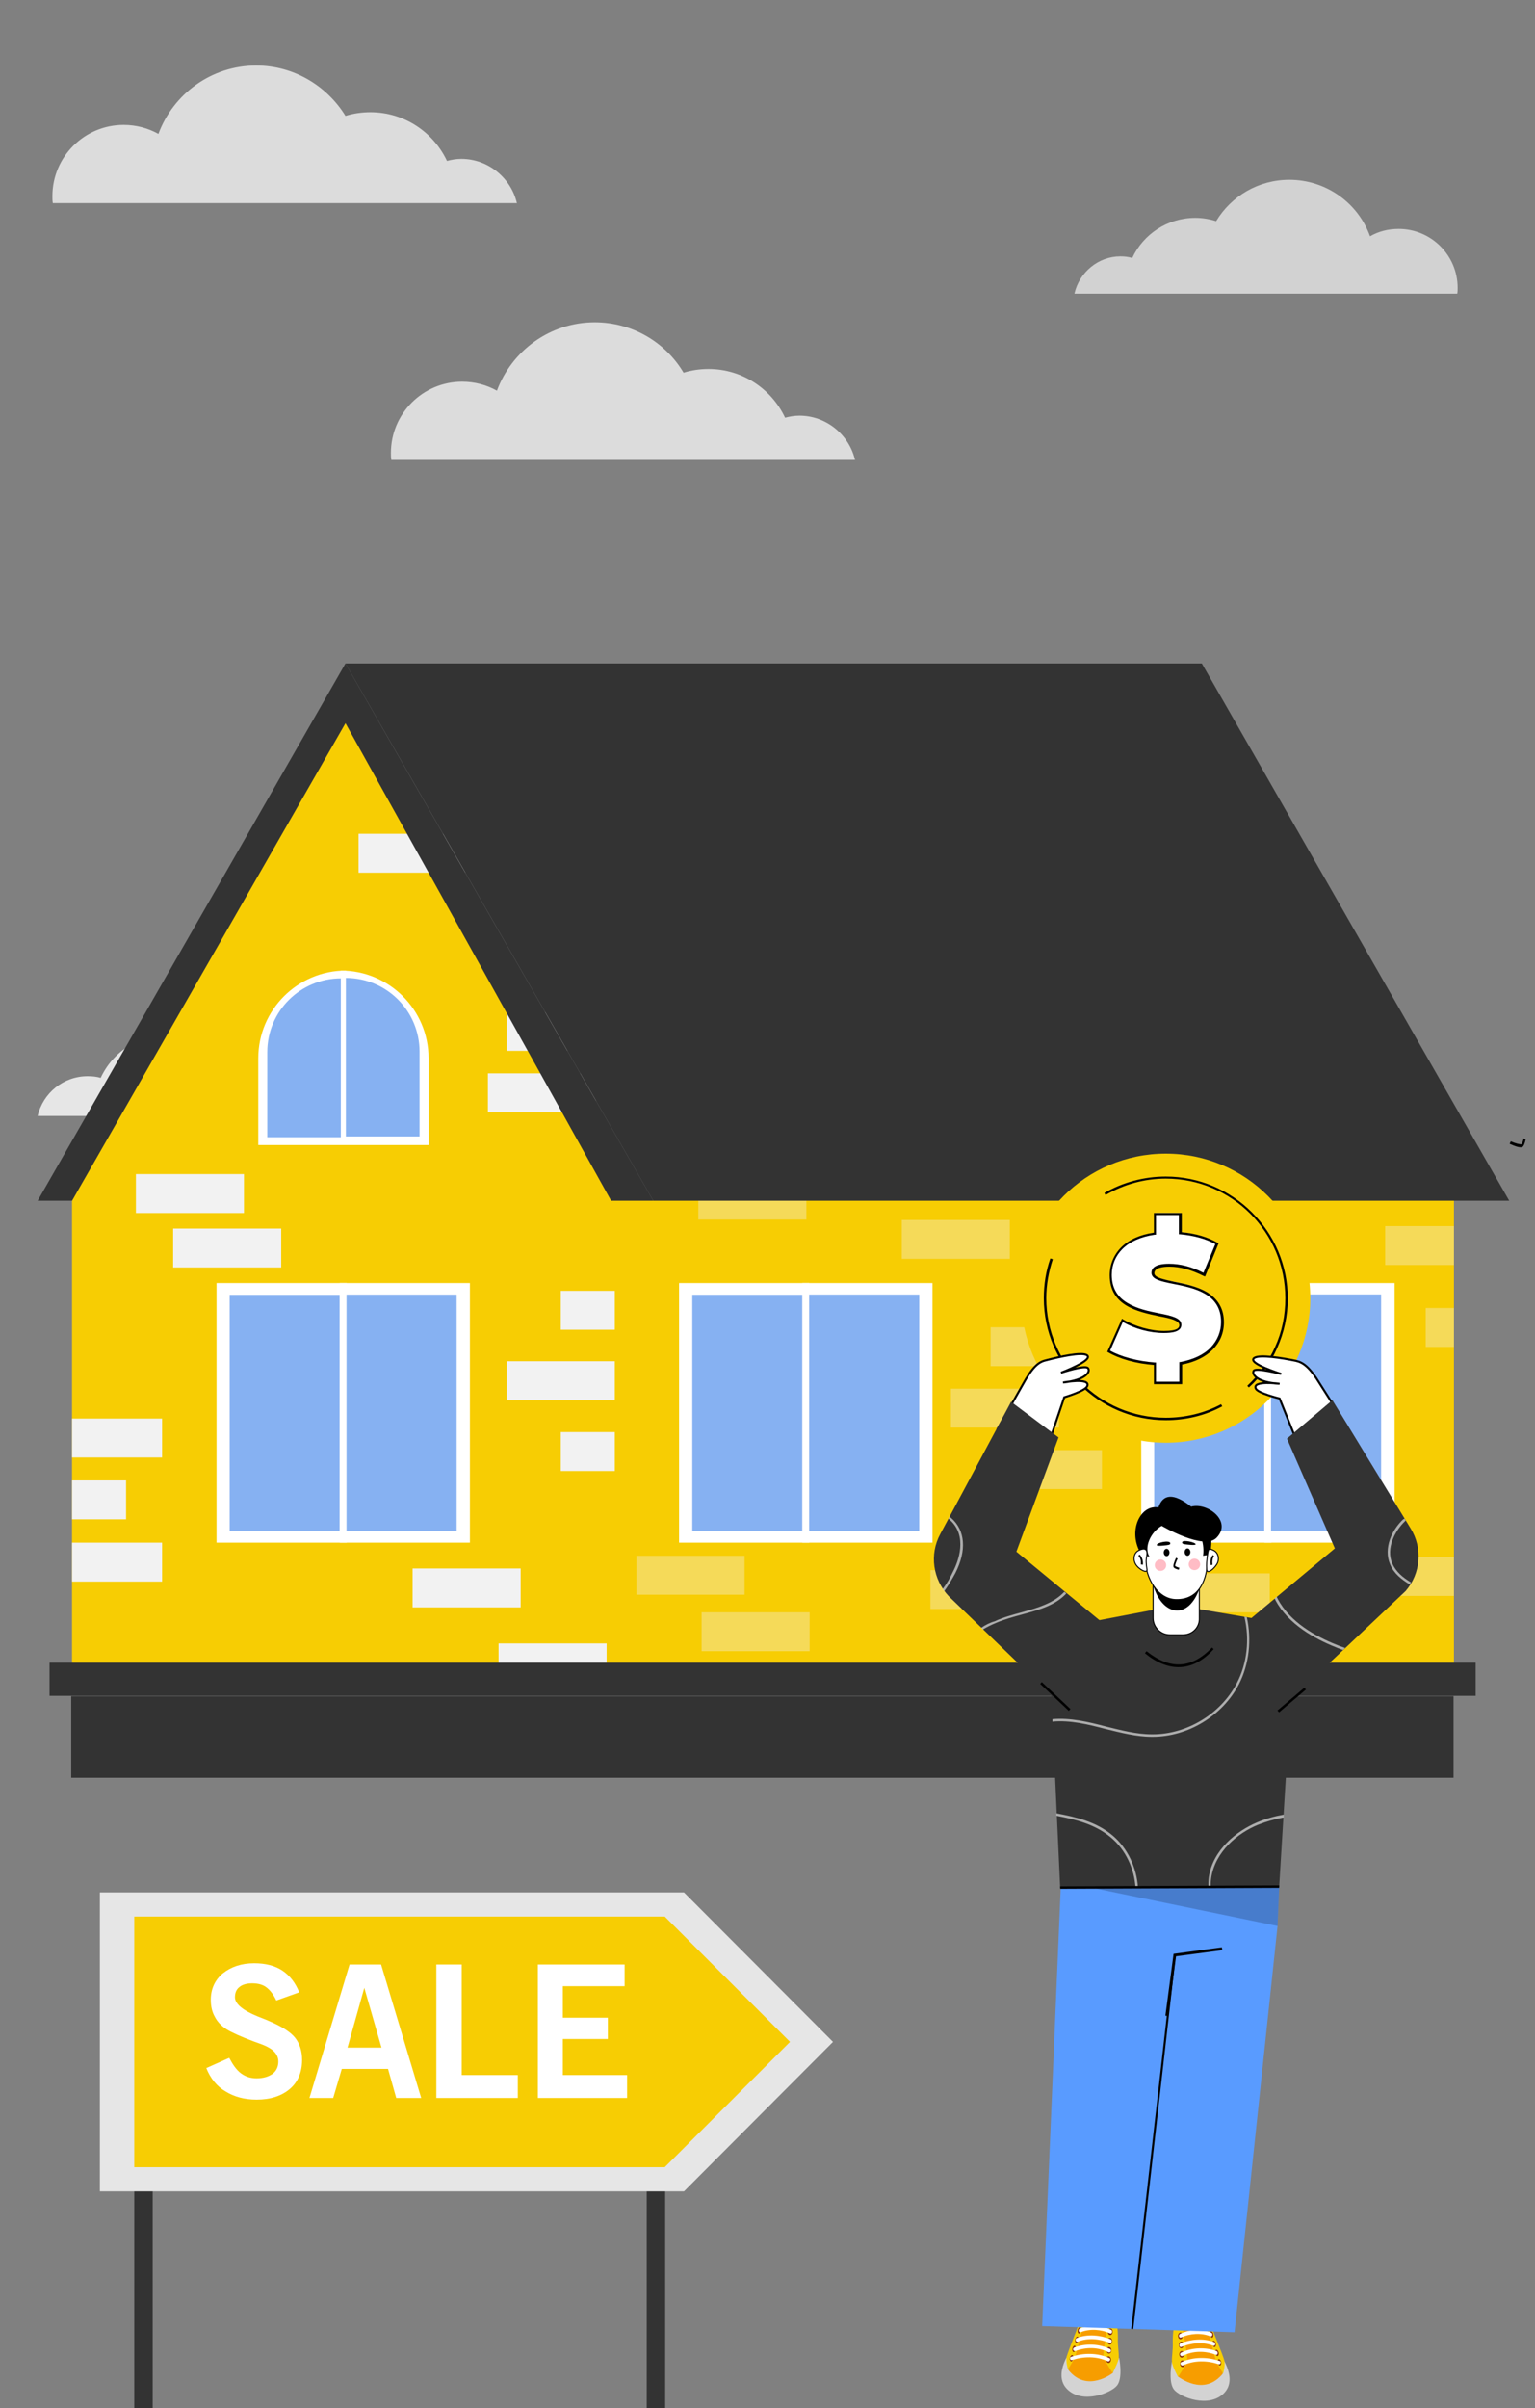 <svg xmlns="http://www.w3.org/2000/svg" xmlns:xlink="http://www.w3.org/1999/xlink" id="Layer_1" x="0px" y="0px" viewBox="0 0 375 588" style="enable-background:new 0 0 375 588;" xml:space="preserve">
<rect x="0" y="0" width="375" height="588" fill="#808080" stroke="none"/>
<style type="text/css">
	.st0{fill:#333333;}
	.st1{fill:#E6E6E6;}
	.st2{fill:#F7CD03;}
	.st3{fill:#FFFFFF;}
	.st4{opacity:0.8;fill:#F2F2F2;}
	.st5{opacity:0.8;fill:#E6E6E6;}
	.st6{opacity:0.8;fill:#FFFFFF;}
	.st7{opacity:0.36;fill:#F2F2F2;}
	.st8{fill:#86B1F2;}
	.st9{fill:#F2F2F2;}
	.st10{fill:#D3D3D3;}
	.st11{fill:#F79D00;}
	.st12{fill:#84270A;}
	.st13{fill:#010101;}
	.st14{fill:#599BFF;}
	.st15{opacity:0.2;}
	.st16{fill:#FFFFFF;stroke:#000000;stroke-width:0.5;stroke-miterlimit:10;}
	.st17{opacity:0.6;}
	.st18{fill:#FFFFFF;stroke:#000000;stroke-width:0.25;stroke-miterlimit:10;}
	.st19{opacity:0.4;fill:#FF5970;}
	.st20{fill:none;stroke:#000000;stroke-width:0.5;stroke-miterlimit:10;}
</style>
<g>
	<rect x="32.8" y="529.2" class="st0" width="4.5" height="62.2"></rect>
	<rect x="158" y="529.2" class="st0" width="4.5" height="62.2"></rect>
	<polygon class="st1" points="167.1,462.1 24.4,462.1 24.4,535.1 167.1,535.1 203.5,498.6  "></polygon>
	<polygon class="st2" points="162.4,468 32.8,468 32.8,529.2 162.4,529.2 193,498.6  "></polygon>
	<g>
		<path class="st3" d="M50.4,505l5.6-2.5c0.9,1.7,1.8,3,2.9,3.8c1.1,0.8,2.3,1.2,3.8,1.2c1.6,0,2.9-0.4,3.9-1.1    c0.9-0.7,1.4-1.7,1.4-3c0-1-0.4-1.8-1.1-2.5c-0.7-0.7-2-1.4-3.8-2c-0.2-0.1-0.6-0.2-1.1-0.4c-3.2-1.2-5.4-2.2-6.7-3    c-1.2-0.8-2.2-1.8-2.8-3c-0.7-1.2-1-2.6-1-4.2c0-2.6,1-4.8,2.9-6.4c2-1.6,4.5-2.5,7.7-2.5c2.8,0,5.1,0.6,6.9,1.8    c1.8,1.2,3.2,3,4.1,5.3l-5.6,2c-0.7-1.5-1.5-2.5-2.4-3.2c-0.9-0.7-2.1-1-3.5-1c-1.3,0-2.4,0.3-3.1,0.9c-0.8,0.6-1.1,1.5-1.1,2.5    c0,1.6,1.9,3.2,5.6,4.7c1.2,0.5,2.1,0.8,2.7,1.1c3.1,1.3,5.3,2.7,6.4,4.1c1.1,1.4,1.7,3.2,1.7,5.4c0,3-1,5.4-3,7.1    c-2,1.7-4.7,2.6-8.1,2.6c-3,0-5.5-0.7-7.6-2C53,509.5,51.4,507.5,50.4,505z"></path>
		<path class="st3" d="M75.6,512.3l9.8-32.6h7.7l9.8,32.6h-6.1l-2-7.1H83.5l-2.1,7.1H75.6z M84.9,500h8.3l-4.2-14.6L84.9,500z"></path>
		<path class="st3" d="M106.6,512.3v-32.6h6.2v27h13.7v5.6H106.6z"></path>
		<path class="st3" d="M131.4,512.3v-32.6h21.2v5.3h-15.1v7.7h11v5.2h-11v8.8h15.7v5.6H131.4z"></path>
	</g>
</g>
<path class="st4" d="M126.3,49.7c-1.4-6.2-7-10.9-13.6-10.9c-1.2,0-2.4,0.2-3.5,0.5c-3.3-7-10.4-11.9-18.7-11.9  c-2.1,0-4.2,0.3-6.1,0.9C79.9,21,71.8,16,62.6,16c-11,0-20.3,7-23.9,16.7c-2.5-1.4-5.4-2.2-8.5-2.2c-9.6,0-17.4,7.8-17.4,17.4  c0,0.6,0,1.1,0.1,1.7H126.3z"></path>
<path class="st5" d="M262.5,71.6c1.2-5.1,5.8-9,11.2-9c1,0,2,0.1,2.9,0.4c2.7-5.8,8.6-9.8,15.4-9.8c1.8,0,3.5,0.3,5.1,0.8  c3.7-6.1,10.3-10.1,17.9-10.1c9,0,16.8,5.7,19.7,13.8c2.1-1.2,4.4-1.8,7-1.8c7.9,0,14.4,6.4,14.4,14.4c0,0.5,0,0.9-0.1,1.4H262.5z"></path>
<path class="st6" d="M9.2,272.5c1.3-5.6,6.3-9.7,12.2-9.7c1.1,0,2.2,0.1,3.2,0.4c2.9-6.3,9.3-10.6,16.7-10.6c1.9,0,3.8,0.3,5.5,0.8  c4-6.6,11.2-11,19.4-11c9.8,0,18.2,6.2,21.3,15c2.2-1.3,4.8-2,7.6-2c8.6,0,15.6,7,15.6,15.6c0,0.5,0,1-0.1,1.5H9.2z"></path>
<g>
	<rect x="18.6" y="293" class="st2" width="336.6" height="113.1"></rect>
	<polygon class="st2" points="150.2,406.2 17.6,406.2 17.6,293.2 84.4,171.1 150.2,293  "></polygon>
	<rect x="261.7" y="400" class="st7" width="26.4" height="9.5"></rect>
	<g>
		<rect x="165.9" y="313.3" class="st3" width="31.8" height="63.4"></rect>
		
			<rect x="153.8" y="331.6" transform="matrix(-1.836970e-16 1 -1 -1.836970e-16 527.628 162.361)" class="st8" width="57.7" height="26.9"></rect>
		<rect x="196" y="313.3" class="st3" width="31.8" height="63.4"></rect>
		
			<rect x="182.3" y="331.6" transform="matrix(-1.836970e-16 1 -1 -1.836970e-16 556.172 133.817)" class="st8" width="57.7" height="26.9"></rect>
	</g>
	<g>
		<rect x="52.9" y="313.3" class="st3" width="31.8" height="63.4"></rect>
		
			<rect x="40.8" y="331.6" transform="matrix(-1.836970e-16 1 -1 -1.836970e-16 414.612 275.377)" class="st8" width="57.7" height="26.9"></rect>
		<rect x="83" y="313.3" class="st3" width="31.8" height="63.4"></rect>
		
			<rect x="69.3" y="331.6" transform="matrix(-1.836970e-16 1 -1 -1.836970e-16 443.156 246.833)" class="st8" width="57.7" height="26.9"></rect>
	</g>
	<g>
		<path class="st3" d="M84.5,279.6H63.1v-21.2c0-11.8,9.6-21.4,21.4-21.4l0,0V279.6z"></path>
		<path class="st8" d="M65.3,277.6v-20.7c0-10,8.1-18,18-18l0,0v38.8H65.3z"></path>
		<path class="st3" d="M104.7,279.6H83.3V237l0,0c11.8,0,21.4,9.6,21.4,21.4V279.6z"></path>
		<path class="st8" d="M84.5,277.6v-38.8l0,0c10,0,18,8.1,18,18v20.7H84.5z"></path>
	</g>
	<g>
		<rect x="278.8" y="313.3" class="st3" width="31.8" height="63.4"></rect>
		
			<rect x="266.6" y="331.6" transform="matrix(-1.836970e-16 1 -1 -1.836970e-16 640.463 49.526)" class="st8" width="57.7" height="26.9"></rect>
		<rect x="308.9" y="313.3" class="st3" width="31.8" height="63.4"></rect>
		
			<rect x="295.1" y="331.6" transform="matrix(-1.836970e-16 1 -1 -1.836970e-16 669.007 20.982)" class="st8" width="57.7" height="26.9"></rect>
	</g>
	<rect x="155.5" y="379.9" class="st7" width="26.4" height="9.5"></rect>
	<rect x="171.4" y="393.7" class="st7" width="26.4" height="9.5"></rect>
	<rect x="17.6" y="361.5" class="st9" width="13.2" height="9.5"></rect>
	<rect x="17.6" y="376.7" class="st9" width="22" height="9.5"></rect>
	<rect x="17.6" y="346.4" class="st9" width="22" height="9.5"></rect>
	<rect x="33.2" y="286.7" class="st9" width="26.4" height="9.5"></rect>
	<rect x="42.3" y="300" class="st9" width="26.4" height="9.5"></rect>
	<rect x="137" y="315.2" class="st9" width="13.2" height="9.5"></rect>
	<rect x="123.8" y="332.4" class="st9" width="26.4" height="9.5"></rect>
	<rect x="137" y="349.7" class="st9" width="13.2" height="9.5"></rect>
	<rect x="100.8" y="383" class="st9" width="26.4" height="9.5"></rect>
	<rect x="119.2" y="262.1" class="st9" width="26.4" height="9.5"></rect>
	<rect x="123.8" y="247.1" class="st9" width="26.4" height="9.5"></rect>
	<rect x="87.6" y="203.6" class="st9" width="26.4" height="9.5"></rect>
	<rect x="121.8" y="401.3" class="st9" width="26.4" height="9.5"></rect>
	<rect x="242" y="324.1" class="st7" width="26.4" height="9.5"></rect>
	<rect x="265.6" y="288.5" class="st7" width="26.4" height="9.5"></rect>
	<rect x="220.3" y="297.9" class="st7" width="26.4" height="9.5"></rect>
	<rect x="170.6" y="288.3" class="st7" width="26.4" height="9.5"></rect>
	<rect x="232.3" y="339.1" class="st7" width="26.4" height="9.5"></rect>
	<rect x="242.8" y="354.1" class="st7" width="26.4" height="9.5"></rect>
	<rect x="227.3" y="383.4" class="st7" width="26.4" height="9.5"></rect>
	<rect x="283.8" y="384.2" class="st7" width="26.4" height="9.5"></rect>
	<rect x="338.4" y="299.4" class="st7" width="16.8" height="9.5"></rect>
	<rect x="348.3" y="319.4" class="st7" width="6.9" height="9.5"></rect>
	<rect x="342" y="380.2" class="st7" width="13.2" height="9.5"></rect>
	<rect x="12.1" y="406" class="st0" width="348.4" height="8.1"></rect>
	<rect x="17.4" y="414.2" class="st0" width="337.7" height="19.9"></rect>
	<path class="st0" d="M84.4,162L9.2,293.2h8.4l66.8-116.6l64.9,116.6h10.3C159.6,293.2,85.6,164.2,84.4,162z"></path>
	<polygon class="st0" points="368.7,293.2 159.6,293.2 84.4,162 293.6,162  "></polygon>
</g>
<path class="st4" d="M208.9,112.4c-1.4-6.2-7-10.9-13.6-10.9c-1.2,0-2.4,0.2-3.5,0.5c-3.3-7-10.4-11.9-18.7-11.9  c-2.1,0-4.2,0.3-6.1,0.9c-4.4-7.4-12.5-12.3-21.7-12.3c-11,0-20.3,7-23.9,16.7c-2.5-1.4-5.4-2.2-8.5-2.2c-9.6,0-17.4,7.8-17.4,17.4  c0,0.6,0,1.1,0.1,1.7H208.9z"></path>
<path d="M372.7,278.2c0,0.1-0.2,1.2-0.6,1.7c-0.4,0.6-2,0-3.3-0.6l0.3-0.6c1.1,0.5,2.3,0.8,2.6,0.7c0.3-0.4,0.5-1.2,0.5-1.4  L372.7,278.2z M371.6,279.5L371.6,279.5L371.6,279.5z"></path>
<g>
	<g>
		<path class="st10" d="M298.7,579.6c0,0-3.9,5.3-10.9,0.7l-1.5-3.6c0,0-1,4.9,0.5,6.8c1.5,1.9,8.5,4.6,12.2,0.9    c3.7-3.7-1.2-9.9-1.2-9.9L298.7,579.6z"></path>
		<path class="st11" d="M294.9,566.1c0,0,0.2-1.2-0.4-1.4c-0.6-0.2-5.9-0.4-6.2,0c-0.3,0.4-0.5,15.6-0.5,15.6s6.3,5.1,10.9-0.7    c0,0-1.9-6.3-1.9-6.4C296.7,573.1,294.8,568.4,294.9,566.1z"></path>
		<path class="st2" d="M294.9,565.6c-0.2-0.5-0.1,2.4-0.1,2.4l2.3,8.7l1.7,2.9c0,0,0.6-2.1,0.3-3.2    C298.8,575.2,296.1,568.6,294.9,565.6z"></path>
		<path class="st2" d="M288.2,565.5l0.5,2.1c0,0,1.7,8.2,1.3,9.2c-0.5,1-2.2,3.6-2.2,3.6s-1.4-2.5-1.5-3.6c-0.1-1.1,0.3-3.1,0.2-4.9    C286.5,570.1,286.6,566.7,288.2,565.5z"></path>
		<path class="st12" d="M294.9,567.9c0.1,0.4,0.4,0.7,0.6,0.6c0.2-0.1,0.3-0.5,0.2-0.9c-0.1-0.4-0.4-0.7-0.6-0.6    C294.9,567.1,294.8,567.5,294.9,567.9z"></path>
		<path class="st12" d="M295.6,570.2c0.1,0.4,0.4,0.7,0.6,0.6c0.2-0.1,0.3-0.5,0.2-0.9c-0.1-0.4-0.4-0.7-0.6-0.6    S295.4,569.8,295.6,570.2z"></path>
		<path class="st12" d="M296.2,572.5c0.1,0.4,0.4,0.7,0.6,0.6c0.2-0.1,0.3-0.5,0.2-0.9c-0.1-0.4-0.4-0.7-0.6-0.6    C296.2,571.7,296.1,572,296.2,572.5z"></path>
		<path class="st12" d="M296.9,574.7c0.1,0.4,0.4,0.7,0.6,0.6c0.2-0.1,0.3-0.5,0.2-0.9c-0.1-0.4-0.4-0.7-0.6-0.6    C296.8,573.9,296.7,574.3,296.9,574.7z"></path>
		<path class="st12" d="M297.5,577c0.1,0.4,0.4,0.7,0.6,0.6c0.2-0.1,0.3-0.5,0.2-0.9c-0.1-0.4-0.4-0.7-0.6-0.6    C297.5,576.2,297.4,576.6,297.5,577z"></path>
		<path class="st12" d="M287.7,568.1c0,0.4,0.2,0.8,0.6,0.8c0.3,0,0.6-0.4,0.6-0.8s-0.2-0.8-0.6-0.8    C287.9,567.3,287.7,567.7,287.7,568.1z"></path>
		<path class="st12" d="M287.8,570.4c0,0.4,0.2,0.8,0.6,0.8c0.3,0,0.6-0.4,0.6-0.8c0-0.4-0.2-0.8-0.6-0.8    C288.1,569.6,287.8,569.9,287.8,570.4z"></path>
		<path class="st12" d="M288,572.6c0,0.4,0.2,0.8,0.6,0.8c0.3,0,0.6-0.4,0.6-0.8c0-0.4-0.2-0.8-0.6-0.8    C288.2,571.8,288,572.2,288,572.6z"></path>
		<path class="st12" d="M288.1,574.9c0,0.4,0.2,0.8,0.6,0.8c0.3,0,0.6-0.4,0.6-0.8c0-0.4-0.2-0.8-0.6-0.8    C288.4,574.1,288.1,574.4,288.1,574.9z"></path>
		<path class="st12" d="M288.3,577.2c0,0.4,0.2,0.8,0.6,0.8c0.3,0,0.6-0.4,0.6-0.8c0-0.4-0.2-0.8-0.6-0.8    C288.6,576.3,288.3,576.7,288.3,577.2z"></path>
		<g>
			<path class="st3" d="M295.1,568.2c-2.2-0.6-4.6-0.6-6.7,0.3c-0.5,0.2-0.7-0.7-0.2-0.9c2.2-1,4.8-1,7.1-0.3     C295.8,567.5,295.6,568.4,295.1,568.2L295.1,568.2z"></path>
		</g>
		<g>
			<path class="st3" d="M295.7,570.5c-2.3-0.9-5-0.7-7.2,0.3c-0.5,0.2-0.7-0.7-0.2-0.9c2.3-1.1,5.2-1.3,7.6-0.3     C296.4,569.8,296.2,570.7,295.7,570.5L295.7,570.5z"></path>
		</g>
		<g>
			<path class="st3" d="M296.4,572.8c-2.5-1-5.4-0.7-7.8,0.3c-0.5,0.2-0.7-0.7-0.2-0.9c2.5-1,5.6-1.3,8.2-0.3     C297.1,572.1,296.9,573,296.4,572.8L296.4,572.8z"></path>
		</g>
		<g>
			<path class="st3" d="M297,575c-2.6-1-5.6-1-8.1,0.3c-0.5,0.2-0.9-0.5-0.4-0.8c2.7-1.3,6-1.4,8.7-0.4     C297.7,574.3,297.5,575.2,297,575L297,575z"></path>
		</g>
		<g>
			<path class="st3" d="M297.7,577.3c-2.7-0.9-6-1-8.7,0.3c-0.5,0.2-0.9-0.6-0.4-0.8c2.9-1.3,6.3-1.3,9.3-0.3     C298.5,576.6,298.2,577.5,297.7,577.3L297.7,577.3z"></path>
		</g>
	</g>
	<g>
		<path class="st10" d="M261,578.6c0,0,3.9,5.3,10.9,0.7l1.5-3.6c0,0,1,4.9-0.5,6.8c-1.5,1.9-8.5,4.6-12.2,0.9    c-3.7-3.7,1.2-9.9,1.2-9.9L261,578.6z"></path>
		<path class="st11" d="M264.8,565.2c0,0-0.2-1.2,0.4-1.4c0.6-0.2,5.9-0.4,6.2,0c0.3,0.4,0.5,15.6,0.5,15.6s-6.3,5.1-10.9-0.7    c0,0,1.9-6.3,1.9-6.4C262.9,572.1,264.8,567.4,264.8,565.2z"></path>
		<path class="st2" d="M264.8,564.6c0.2-0.5,0.1,2.4,0.1,2.4l-2.3,8.7l-1.7,2.9c0,0-0.6-2.1-0.3-3.2    C260.9,574.3,263.5,567.6,264.8,564.6z"></path>
		<path class="st2" d="M271.4,564.5l-0.5,2.1c0,0-1.7,8.2-1.3,9.2c0.5,1,2.2,3.6,2.2,3.6s1.4-2.5,1.5-3.6c0.1-1.1-0.3-3.1-0.2-4.9    C273.1,569.1,273,565.8,271.4,564.5z"></path>
		<path class="st12" d="M264.8,566.9c-0.1,0.4-0.4,0.7-0.6,0.6c-0.2-0.1-0.3-0.5-0.2-0.9c0.1-0.4,0.4-0.7,0.6-0.6    C264.8,566.1,264.9,566.5,264.8,566.9z"></path>
		<path class="st12" d="M264.1,569.2c-0.1,0.4-0.4,0.7-0.6,0.6c-0.2-0.1-0.3-0.5-0.2-0.9c0.1-0.4,0.4-0.7,0.6-0.6    S264.2,568.8,264.1,569.2z"></path>
		<path class="st12" d="M263.5,571.5c-0.1,0.4-0.4,0.7-0.6,0.6c-0.2-0.1-0.3-0.5-0.2-0.9c0.1-0.4,0.4-0.7,0.6-0.6    C263.5,570.7,263.6,571.1,263.5,571.5z"></path>
		<path class="st12" d="M262.8,573.7c-0.1,0.4-0.4,0.7-0.6,0.6c-0.2-0.1-0.3-0.5-0.2-0.9c0.1-0.4,0.4-0.7,0.6-0.6    C262.8,572.9,262.9,573.3,262.8,573.7z"></path>
		<path class="st12" d="M262.2,576c-0.1,0.4-0.4,0.7-0.6,0.6c-0.2-0.1-0.3-0.5-0.2-0.9c0.1-0.4,0.4-0.7,0.6-0.6    C262.2,575.2,262.3,575.6,262.2,576z"></path>
		<path class="st12" d="M272,567.1c0,0.4-0.2,0.8-0.6,0.8c-0.3,0-0.6-0.4-0.6-0.8s0.2-0.8,0.6-0.8C271.8,566.3,272,566.7,272,567.1z    "></path>
		<path class="st12" d="M271.8,569.4c0,0.4-0.2,0.8-0.6,0.8c-0.3,0-0.6-0.4-0.6-0.8c0-0.4,0.2-0.8,0.6-0.8    C271.6,568.6,271.8,568.9,271.8,569.4z"></path>
		<path class="st12" d="M271.7,571.7c0,0.4-0.2,0.8-0.6,0.8c-0.3,0-0.6-0.4-0.6-0.8c0-0.4,0.2-0.8,0.6-0.8    C271.4,570.8,271.7,571.2,271.7,571.7z"></path>
		<path class="st12" d="M271.5,573.9c0,0.4-0.2,0.8-0.6,0.8c-0.3,0-0.6-0.4-0.6-0.8c0-0.4,0.2-0.8,0.6-0.8    C271.3,573.1,271.5,573.5,271.5,573.9z"></path>
		<path class="st12" d="M271.4,576.2c0,0.4-0.2,0.8-0.6,0.8c-0.3,0-0.6-0.4-0.6-0.8c0-0.4,0.2-0.8,0.6-0.8    C271.1,575.4,271.4,575.7,271.4,576.2z"></path>
		<g>
			<path class="st3" d="M264.6,567.2c2.2-0.6,4.6-0.6,6.7,0.3c0.5,0.2,0.7-0.7,0.2-0.9c-2.2-1-4.8-1-7.1-0.3     C263.8,566.5,264.1,567.4,264.6,567.2L264.6,567.2z"></path>
		</g>
		<g>
			<path class="st3" d="M264,569.5c2.3-0.9,5-0.7,7.2,0.3c0.5,0.2,0.7-0.7,0.2-0.9c-2.3-1.1-5.2-1.3-7.6-0.3     C263.3,568.8,263.5,569.7,264,569.5L264,569.5z"></path>
		</g>
		<g>
			<path class="st3" d="M263.3,571.8c2.5-1,5.4-0.7,7.8,0.3c0.5,0.2,0.7-0.7,0.2-0.9c-2.5-1-5.6-1.3-8.2-0.3     C262.5,571.1,262.8,572,263.3,571.8L263.3,571.8z"></path>
		</g>
		<g>
			<path class="st3" d="M262.7,574.1c2.6-1,5.6-1,8.1,0.3c0.5,0.2,0.9-0.5,0.4-0.8c-2.7-1.3-6-1.4-8.7-0.4     C261.9,573.4,262.1,574.2,262.7,574.1L262.7,574.1z"></path>
		</g>
		<g>
			<path class="st3" d="M261.9,576.3c2.7-0.9,6-1,8.7,0.3c0.5,0.2,0.9-0.6,0.4-0.8c-2.9-1.3-6.3-1.3-9.3-0.3     C261.2,575.6,261.4,576.5,261.9,576.3L261.9,576.3z"></path>
		</g>
	</g>
	<g>
		<g>
			<circle class="st2" cx="284.8" cy="317" r="35.3"></circle>
			<path class="st13" d="M284.8,346.8c-16.4,0-29.8-13.4-29.8-29.8c0-3.3,0.5-6.6,1.6-9.7l0.6,0.2c-1,3-1.6,6.2-1.6,9.5     c0,16.1,13.1,29.2,29.2,29.2c4.7,0,9.4-1.1,13.5-3.3l0.3,0.5C294.4,345.7,289.6,346.8,284.8,346.8z"></path>
			<path class="st13" d="M305.1,338.8l-0.4-0.4c2.9-2.7,5.2-5.9,6.8-9.5c1.7-3.7,2.5-7.7,2.5-11.9c0-16.1-13.1-29.2-29.2-29.2     c-5.2,0-10.2,1.4-14.7,4l-0.3-0.5c4.5-2.6,9.7-4,15-4c16.4,0,29.8,13.4,29.8,29.8c0,4.2-0.9,8.3-2.6,12.1     C310.4,332.8,308.1,336.1,305.1,338.8z"></path>
			<g>
				<g>
					<path class="st3" d="M288.4,332.8v4.9h-6.2V333c-4.4-0.3-8.7-1.4-11.3-3.1l3.3-7.6c2.9,1.7,6.8,2.8,10.2,2.8c2.9,0,4-0.6,4-1.7       c0-3.9-17-0.7-17-12.2c0-5,3.6-9.1,10.8-10.2v-4.8h6.2v4.7c3.2,0.3,6.4,1.1,8.9,2.6l-3.1,7.5c-3-1.5-5.9-2.3-8.6-2.3       c-3,0-4,0.9-4,1.9c0,3.7,17,0.6,17,12C298.7,327.5,295.3,331.6,288.4,332.8z"></path>
					<path d="M288.7,338h-6.8v-4.7c-4.3-0.3-8.5-1.5-11.2-3.1l-0.2-0.1l3.6-8.1l0.3,0.2c2.9,1.7,6.7,2.8,10,2.8       c3.3,0,3.7-0.8,3.7-1.4c0-1.2-2.3-1.7-5-2.2c-5.1-1.1-12-2.5-12-10c0-2.6,1-5,2.8-6.8c1.9-1.9,4.6-3.1,8-3.6v-4.8h6.8v4.7       c3.4,0.3,6.4,1.2,8.8,2.6l0.2,0.1l-3.3,8.1l-0.3-0.1c-3-1.5-5.8-2.3-8.4-2.3c-1.7,0-3.7,0.3-3.7,1.6c0,1.1,2.3,1.5,4.9,2.1       c2.5,0.5,5.5,1.1,7.9,2.5c2.8,1.7,4.2,4.1,4.2,7.4c0,5.2-3.9,9.1-10.2,10.3V338z M282.5,337.4h5.6v-4.8l0.2,0       c3.2-0.6,5.8-1.8,7.5-3.6c1.6-1.7,2.5-3.8,2.5-6.2c0-7-6.7-8.3-11.7-9.3c-3-0.6-5.3-1.1-5.3-2.7c0-1,0.7-2.2,4.3-2.2       c2.7,0,5.5,0.7,8.4,2.2l2.9-7c-2.3-1.3-5.3-2.1-8.6-2.4l-0.3,0v-4.7h-5.6v4.8l-0.3,0c-3.4,0.5-6.1,1.7-7.9,3.5       c-1.7,1.7-2.6,3.9-2.6,6.3c0,3.1,1.3,5.4,3.9,6.9c2.3,1.4,5.2,2,7.7,2.5c3,0.6,5.4,1.1,5.4,2.8c0,1.8-2.5,2-4.3,2       c-3.3,0-7.1-1-10-2.7l-3.1,7c2.6,1.5,6.8,2.6,10.9,2.9l0.3,0V337.4z"></path>
				</g>
			</g>
		</g>
		<g>
			<g>
				<polygon class="st14" points="312.5,460.7 312.1,470.3 301.6,569.5 254.6,568 259.2,459.4 259.3,458.8 291.7,458.8     "></polygon>
				<polygon class="st15" points="312.5,460.7 312.1,470.3 259.2,459.4 259.3,458.8 291.7,458.8     "></polygon>
				<polygon class="st13" points="285.4,492.3 284.7,492.2 286.7,477.1 298.5,475.5 298.6,476.2 287.3,477.7     "></polygon>
			</g>
			<g>
				<polygon class="st0" points="256.1,398 259,461 312.5,460.7 316.4,396.9 287.5,392     "></polygon>
				<g>
					<path class="st16" d="M243.8,348.8l6-10.6c2.4-4.4,3.9-5.6,5.6-6c3.4-0.9,8.8-2.1,10.1-1.3c1.9,1.2-6.3,4.3-6.3,4.3       s6-2,6.6-1.1c0.7,0.8-0.5,2.9-6.1,3.5c0,0,6.8-1.3,5.9,0.9c-0.5,1.2-5.6,2.7-5.6,2.7l-4.8,14.2L243.8,348.8z"></path>
					<path class="st0" d="M269.9,396.7l-21.6-17.8l10.3-27.9l-11.6-8.7l-17.3,32.3c-2.7,5-1.8,11.1,2.1,15.2l30.8,29.7L269.9,396.7z       "></path>
				</g>
				<g>
					<path class="st16" d="M329,348.2l-6.5-10.2c-2.6-4.3-4.2-5.3-5.9-5.7c-3.4-0.7-8.9-1.6-10.2-0.7c-1.8,1.3,6.6,3.9,6.6,3.9       s-6.1-1.6-6.7-0.8c-0.6,0.8,0.7,2.9,6.3,3.2c0,0-6.8-0.9-5.8,1.2c0.5,1.1,5.8,2.4,5.8,2.4l5.6,13.9L329,348.2z"></path>
					<path class="st0" d="M303.8,396.7l22.3-18.6l-11.7-26.8l11.1-9.4l19.1,31.3c3,4.8,2.5,11-1.2,15.3L313,417.2L303.8,396.7z"></path>
				</g>
				<g class="st17">
					<path class="st3" d="M327,402.5c0.4,0.1,0.7,0.3,1.1,0.4l0.5-0.5c-0.5-0.2-0.9-0.3-1.4-0.5c-4.6-1.8-11-4.9-14.5-10.5       c-0.3-0.5-0.6-1-0.8-1.5l-0.5,0.4c0.2,0.5,0.5,1,0.8,1.5C315.8,397.5,322.4,400.7,327,402.5z"></path>
					<path class="st3" d="M313.6,443.1c-2.2,0.4-4.4,1-6.5,1.9c-5,2.1-10.8,6.7-11.8,13.4c-0.1,0.8-0.1,1.6-0.1,2.4l0.6,0       c-0.1-0.8,0-1.5,0.1-2.3c1-6.4,6.5-10.9,11.4-12.9c2-0.8,4.1-1.4,6.3-1.8L313.6,443.1z"></path>
					<path class="st3" d="M271.8,448.2c-3.9-3.3-8.8-4.5-13.7-5.4l0,0.6c4.8,0.9,9.5,2.1,13.3,5.3c3.6,3,5.7,7.6,6,12.2l0.6,0       C277.7,456.1,275.5,451.3,271.8,448.2z"></path>
					<path class="st3" d="M239.7,397.5l0.4,0.4c1-0.6,2-1.1,3.2-1.6c2.1-0.9,4.3-1.5,6.5-2.1c4.1-1.1,8-2.2,10.7-5.1l-0.5-0.4       c-2.6,2.8-6.5,3.9-10.4,5c-2.2,0.6-4.5,1.2-6.6,2.2C241.9,396.2,240.7,396.8,239.7,397.5z"></path>
					<path class="st3" d="M343.2,371.5c0.1-0.1,0.1-0.1,0.2-0.2l-0.3-0.5c-0.1,0.1-0.2,0.2-0.3,0.2c-2.7,2.5-4.9,7-3.2,11       c0.9,2.2,2.8,3.7,4.8,4.9c0.1-0.2,0.2-0.3,0.3-0.5c-2-1.2-3.7-2.6-4.6-4.7C338.6,378.1,340.7,373.9,343.2,371.5z"></path>
					<path class="st3" d="M230.3,388c0.1,0.2,0.2,0.3,0.4,0.5c1-1.4,1.9-2.9,2.7-4.4c2.8-5.5,2.4-10.4-1-13.4       c-0.1-0.1-0.3-0.2-0.4-0.4l-0.3,0.5c0.1,0.1,0.2,0.2,0.3,0.3c4.5,4,2.1,10.2,0.8,12.7C232.1,385.3,231.3,386.7,230.3,388z"></path>
					<path class="st3" d="M257.1,419.8l0,0.6c4.4-0.4,8.8,0.7,13,1.8c3.7,0.9,7.5,1.9,11.3,1.9c0.1,0,0.1,0,0.2,0       c8.6,0,17-5.1,21-12.7c2.6-5,3.2-11,2-16.5l-0.6-0.1c1.3,5.4,0.7,11.4-1.9,16.3c-3.9,7.4-12.1,12.4-20.5,12.4       c-0.1,0-0.1,0-0.2,0c-3.8,0-7.5-1-11.2-1.9C266,420.5,261.5,419.4,257.1,419.8z"></path>
				</g>
				<g>
					<path class="st13" d="M287.9,407.1c-2.6,0-5.4-1.1-8.2-3.4l0.4-0.5c5.8,4.6,11,4.3,16-0.9l0.4,0.4       C293.8,405.7,290.9,407.1,287.9,407.1z"></path>
					
						<rect x="257.3" y="409.6" transform="matrix(0.686 -0.728 0.728 0.686 -220.583 317.509)" class="st13" width="0.6" height="9.6"></rect>
					
						<rect x="311.1" y="414.7" transform="matrix(0.763 -0.647 0.647 0.763 -193.594 302.542)" class="st13" width="8.6" height="0.6"></rect>
				</g>
				
					<rect x="259" y="460.5" transform="matrix(1 -4.399957e-03 4.399957e-03 1 -2.025 1.262)" class="st13" width="53.5" height="0.6"></rect>
			</g>
			<g>
				<path class="st18" d="M289,399.2h-3.2c-2.2,0-4.1-1.8-4.1-4.1v-13.4h11.3v13.4C293.1,397.4,291.3,399.2,289,399.2z"></path>
				<path d="M281.7,387c2.1,7.5,8.6,8.9,11.4,0.7L281.7,387z"></path>
				<path class="st18" d="M295,380.6c0,4.7-1.8,10.1-7.6,10c-4.6,0-7.6-5.3-7.6-10c0-1.9-0.6-5.3,0.4-6.8c1.4-2.1,4.7-1.8,7.2-1.8      c2.5,0,5.3-0.3,6.7,1.9C295,375.3,295,378.7,295,380.6z"></path>
				<path d="M280.8,380.1c-1.4-2.2,0.3-6,3-7.5c0,0,10.3,6.1,13.4,2.9c3.9-4-2.2-8.7-6.2-7.6c-4.3-3.4-6.9-3.1-8,0.2      c-4.5-0.8-7.7,6-4.1,11.6L280.8,380.1z"></path>
				<path class="st18" d="M280.2,379.5c-0.1,1.3-0.4,1,0,3.7c0.2,1.2-2.1,0-2.8-1.3s-0.3-2.8,0.8-3.3      C279.4,378,280.3,378.1,280.2,379.5z"></path>
				<path d="M293.9,379.9c0.4-2.5-0.5-6.1-2.5-7.4c2.4-1.6,5.6-0.2,4.2,7.1L293.9,379.9z"></path>
				<path class="st18" d="M295,379.6c-0.2,1.4-0.3,2.4-0.2,3.7c0.1,1.2,1.8-0.2,2.5-1.4s0.3-2.8-0.8-3.3      C295.3,378,295.2,378.2,295,379.6z"></path>
				<path d="M278.7,382c0.1-0.9-0.1-1.6-0.6-2.1l0.3-0.3c0.6,0.6,0.9,1.5,0.8,2.5L278.7,382z"></path>
				<path d="M296.2,382.1l-0.4,0.1c-0.2-1,0-1.9,0.5-2.5l0.3,0.3C296.2,380.5,296.1,381.2,296.2,382.1z"></path>
				<g>
					<ellipse cx="285" cy="379.1" rx="0.7" ry="0.9"></ellipse>
					<ellipse cx="290.1" cy="379" rx="0.7" ry="0.9"></ellipse>
					<path d="M288,383.3c-0.1,0-0.9-0.2-1.2-0.5c-0.4-0.3,0.1-1.5,0.5-2.4l0.4,0.2c-0.4,0.8-0.7,1.7-0.6,1.8c0.3,0.2,0.8,0.4,1,0.4       L288,383.3z M287,382.5L287,382.5L287,382.5z"></path>
					<path class="st3" d="M285.1,384.8c1.5,2.9,3.8,3,5.4-0.2L285.1,384.8z"></path>
					<path d="M285.9,376.8c0.1,0.5-0.7,0.5-1.6,0.6c-0.9,0.1-1.7,0.1-1.7-0.1C282.5,376.7,285.7,376,285.9,376.8z"></path>
					<path d="M288.8,376.6c-0.1,0.5,0.7,0.5,1.6,0.6c0.9,0.1,1.7,0.1,1.7-0.1C292.1,376.6,288.9,375.9,288.8,376.6z"></path>
					<circle class="st19" cx="291.8" cy="382" r="1.4"></circle>
					<circle class="st19" cx="283.5" cy="382.2" r="1.4"></circle>
				</g>
			</g>
		</g>
	</g>
	<line class="st20" x1="287" y1="477.3" x2="276.6" y2="568.7"></line>
</g>
</svg>